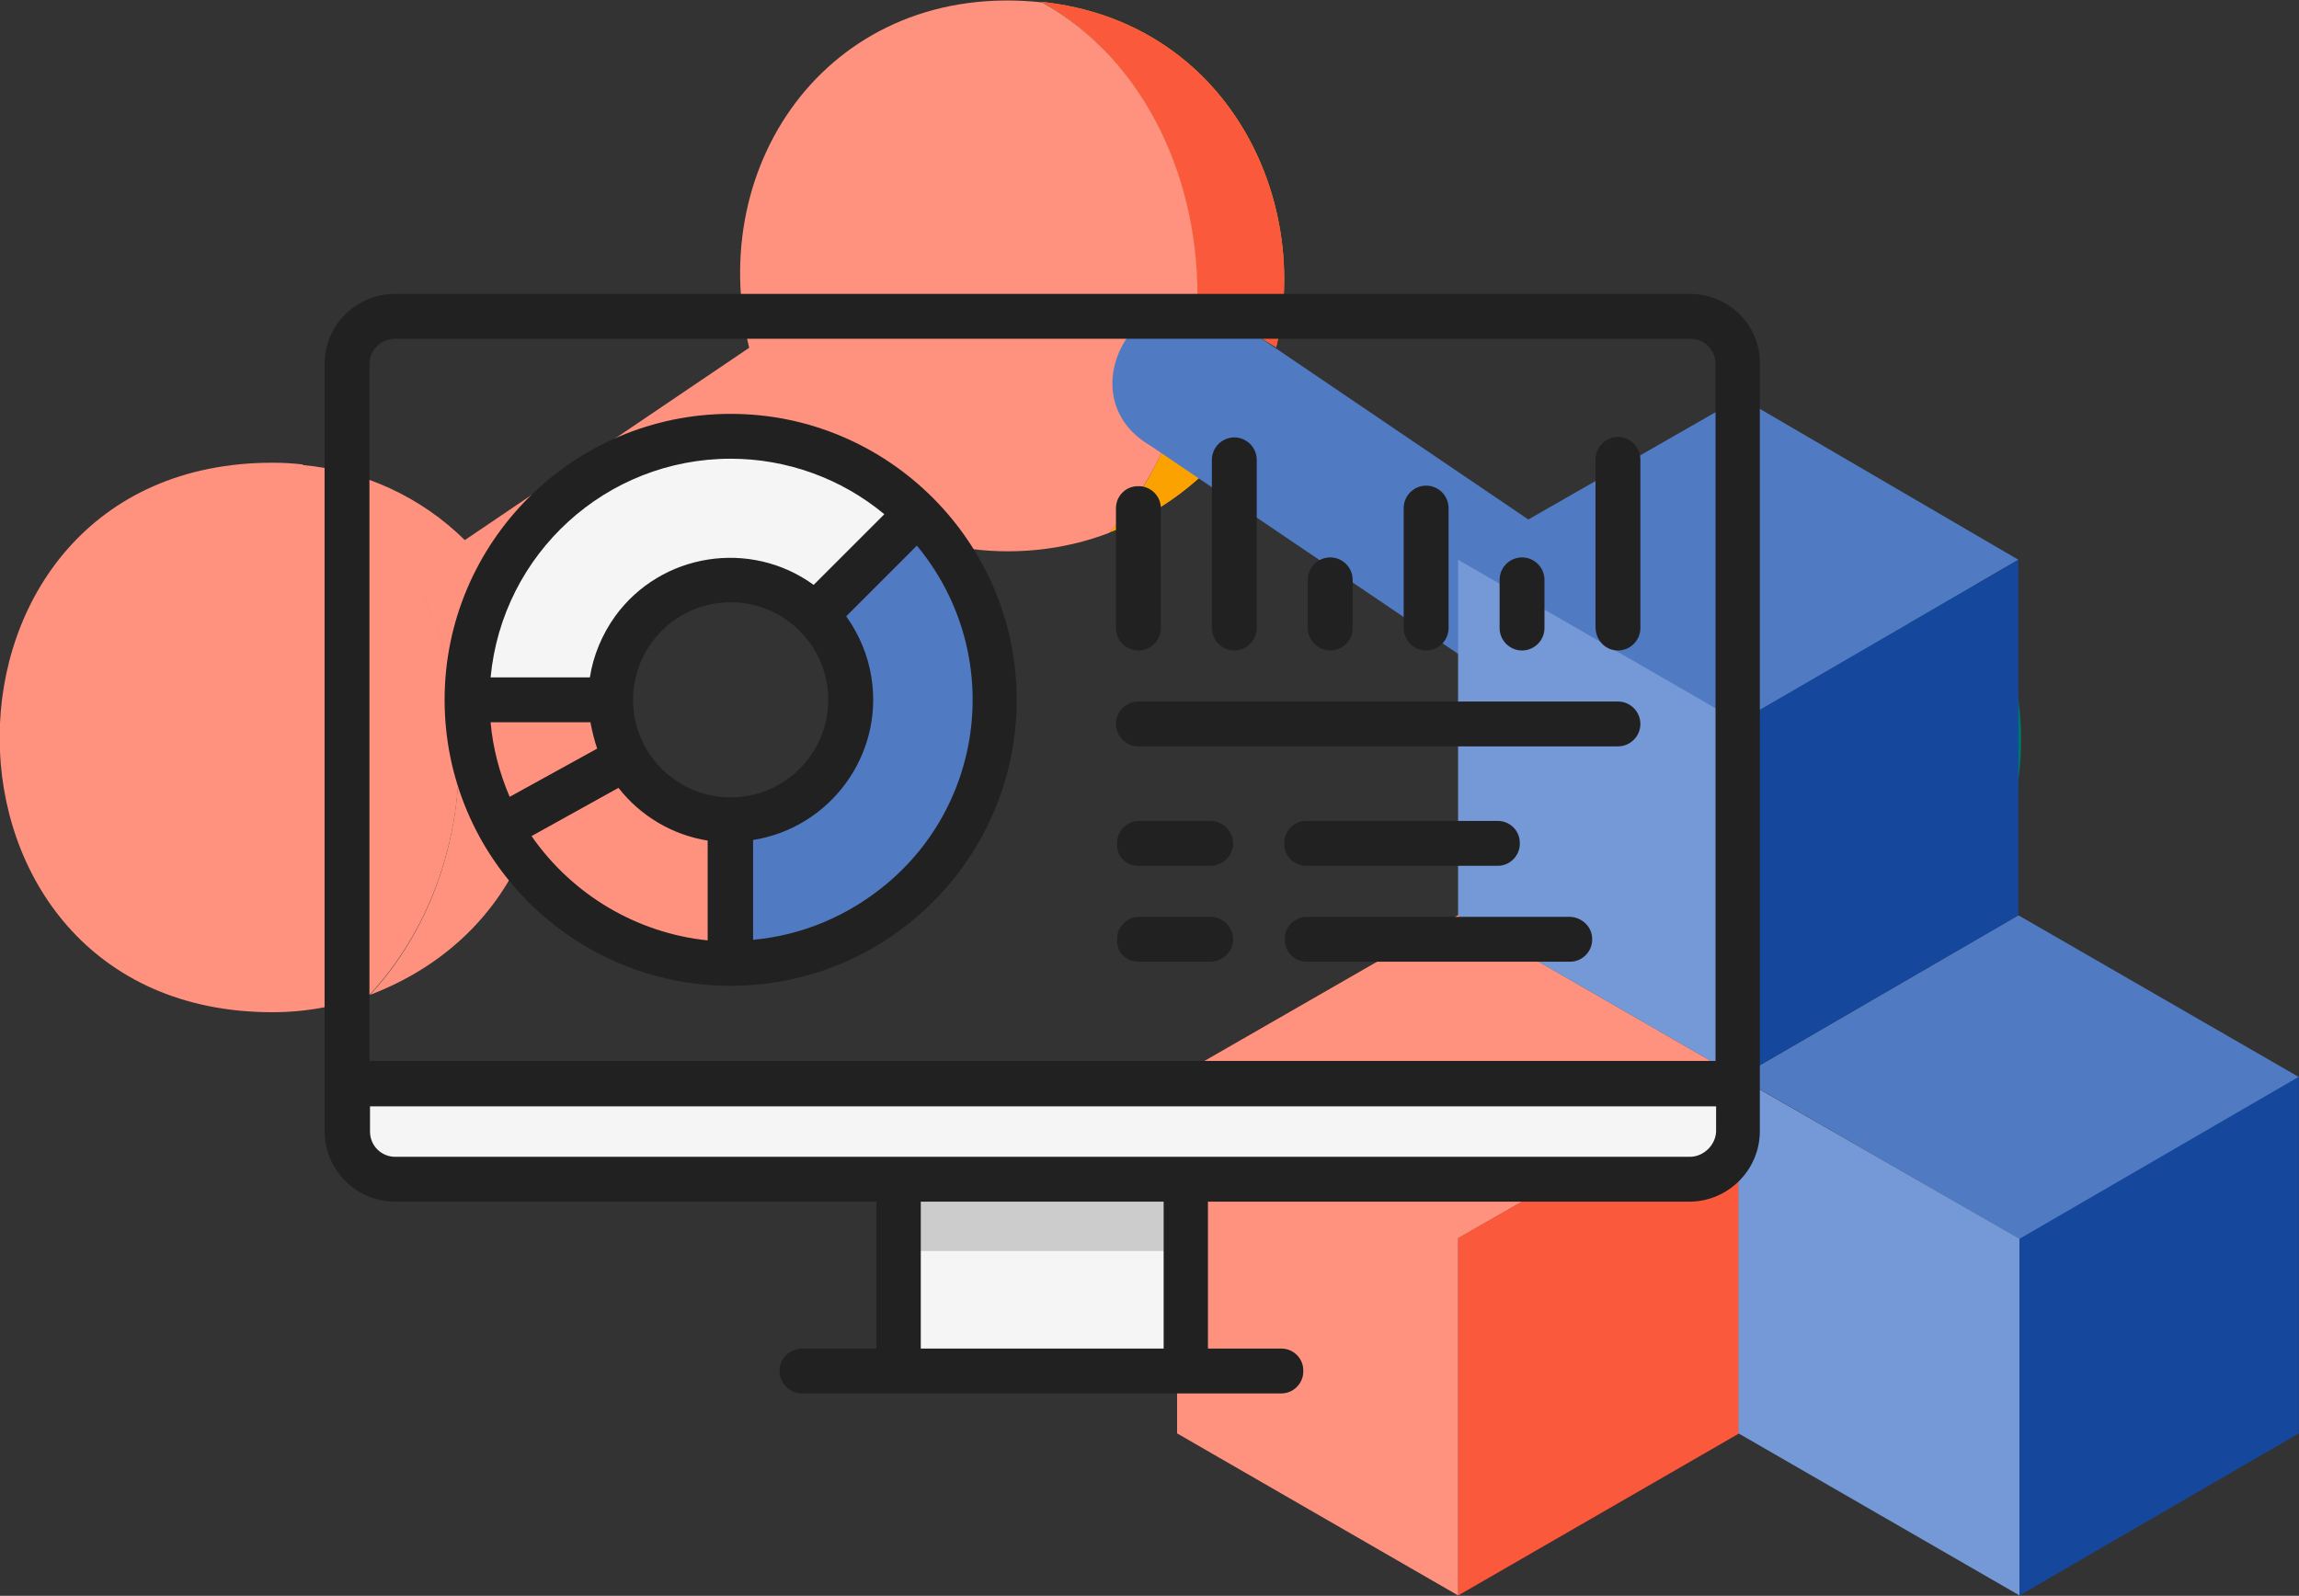 <svg xmlns="http://www.w3.org/2000/svg" xmlns:xlink="http://www.w3.org/1999/xlink" id="Layer_1" x="0px" y="0px" viewBox="0 0 409.9 284.6" style="enable-background:new 0 0 409.9 284.6;" xml:space="preserve"><rect x="0" y="0" width="409.9" height="284.6" fill="#333333" stroke="none"/><style type="text/css">	.st0{fill:#FF927E;}	.st1{fill:#007666;}	.st2{fill:#FCA200;}	.st3{fill:#FA593C;}	.st4{fill:#507AC2;}	.st5{fill:none;}	.st6{fill:#F05A28;}	.st7{fill:#BE1E2D;}	.st8{fill:#7599D7;}	.st9{fill:#15479C;}	.st10{fill:#F5F5F5;}	.st11{fill:#CCCCCC;}	.st12{fill:#212121;}</style><g id="Group_31" transform="translate(-1074.129 -824.062)">	<g id="share-svgrepo-com" transform="translate(1070.105 814.084)">		<path id="Path_43" class="st0" d="M57.9,92.8c-1.7-0.2-3.5-0.3-5.3-0.3c-64.8,0-64.9,98,0,98c6,0,11.9-1.1,17.4-3.2   C95.5,159.7,89.5,110.5,57.9,92.8z"></path>		<path id="Path_44" class="st1" d="M320.7,92.8c31.5,17.7,37.6,66.9,12.1,94.5C381.1,168.9,371.6,98.2,320.7,92.8z"></path>		<g id="Group_30" transform="translate(189.757 10.312)">			<g id="Group_28">				<path id="Path_45" class="st2" d="M41.8,61.6C48.2,35.2,33,3.5,0,0c18.8,10.6,28.3,32.4,27.7,54.1     C32.1,54.6,37.5,59.1,41.8,61.6z"></path>				<path id="Path_46" class="st2" d="M21.4,80.4c-2.4,5.2-5.5,10-9.3,14.2c6.1-2.3,11.6-5.7,16.4-10.1L21.4,80.4z"></path>			</g>			<g id="Group_29">				<path id="Path_47" class="st3" d="M41.8,61.6C48.2,35.2,33,3.5,0,0c18.8,10.6,28.3,32.4,27.7,54.1     C32.1,54.6,37.5,59.1,41.8,61.6z"></path>				<path id="Path_48" class="st2" d="M21.4,80.4c-2.4,5.2-5.5,10-9.3,14.2c6.1-2.3,11.6-5.7,16.4-10.1L21.4,80.4z"></path>			</g>		</g>		<path id="Path_49" class="st0" d="M217.5,64.5c0.6-21.7-8.9-43.6-27.7-54.1c-37.2-4-60.3,28.3-52.2,61.6l-50.7,34.3   c-7.8-7.7-18-12.4-29-13.4c31.5,17.7,37.6,66.9,12.1,94.5c26.2-10,35.2-35.4,30-57.4l50.8-34.4c13.9,13.2,34.6,15.7,51,9.4   c3.8-4.3,6.9-9.1,9.3-14.2L217.5,64.5z"></path>		<path id="Path_50" class="st4" d="M320.7,92.8c-14.2-1.5-28.8,2.4-39.5,13l-58.4-39.6c-15.3-9-29.2,14.3-13.6,23.3l59.1,40   c-9.5,42.1,28.4,71.5,64.6,57.8C358.3,159.7,352.3,110.5,320.7,92.8z"></path>	</g>	<g id="build-svgrepo-com" transform="translate(1279.998 892.594)">		<line id="Line_1" class="st5" x1="54.1" y1="152.2" x2="104.2" y2="123.6"></line>		<path id="Path_27" class="st6" d="M4,123.5l50.1-28.8l50.1,28.9l-50.1,28.7L4,123.5z"></path>		<path id="Path_28" class="st7" d="M54.1,216l50.1-28.9v-63.5l-50.1,28.7V216z"></path>		<line id="Line_2" class="st5" x1="54.1" y1="152.2" x2="104.2" y2="123.6"></line>		<path id="Path_29" class="st0" d="M4,123.5l50.1-28.8l50.1,28.9l-50.1,28.7L4,123.5z"></path>		<path id="Path_30" class="st3" d="M54.1,216l50.1-28.9v-63.5l-50.1,28.7V216z"></path>		<path id="Path_31" class="st0" d="M54.1,216L4,187.1v-63.6l50.1,28.7V216z"></path>		<line id="Line_3" class="st5" x1="154.2" y1="152.4" x2="204" y2="123.5"></line>		<path id="Path_32" class="st4" d="M104.2,123.6L154,94.7l50.1,28.9l-49.8,28.9L104.2,123.6z"></path>		<path id="Path_33" class="st8" d="M154.2,216l-50.1-28.9v-63.5l50.1,28.8V216z"></path>		<path id="Path_34" class="st9" d="M154.2,216l49.8-28.9v-63.6l-49.8,28.9V216z"></path>		<line id="Line_4" class="st5" x1="104.2" y1="60.1" x2="153.9" y2="31.3"></line>		<path id="Path_35" class="st4" d="M54.1,31.3l50.4-28.9L154,31.3l-49.8,28.9L54.1,31.3z"></path>		<path id="Path_36" class="st9" d="M104.2,123.6L154,94.7V31.3l-49.8,28.9V123.6z"></path>		<path id="Path_37" class="st8" d="M104.2,123.6L54.1,94.7V31.3l50.1,28.9V123.6z"></path>	</g>	<g id="analytics-svgrepo-com_1_" transform="translate(1132 816.571)">		<rect id="Rectangle_15" x="102.3" y="217.8" class="st10" width="51.3" height="34.2"></rect>		<rect id="Rectangle_16" x="102.3" y="217.8" class="st11" width="51.3" height="12.8"></rect>		<path id="Path_9" class="st0" d="M72.4,85.2c-26,0-47,21.1-47,47s21.1,47,47,47s47-21.1,47-47l0,0   C119.4,106.3,98.4,85.2,72.4,85.2z M72.4,153.7c-11.8,0-21.4-9.6-21.4-21.4c0-11.8,9.6-21.4,21.4-21.4s21.4,9.6,21.4,21.4   S84.2,153.7,72.4,153.7L72.4,153.7z"></path>		<path id="Path_10" class="st10" d="M72.4,110.9c5.7,0,11.1,2.2,15.1,6.3L105.7,99c-18.4-18.4-48.1-18.4-66.5,0   c-8.8,8.8-13.8,20.8-13.8,33.3H51C51,120.5,60.6,110.9,72.4,110.9z"></path>		<path id="Path_11" class="st0" d="M53.8,142.6c-1.8-3.2-2.8-6.7-2.8-10.3H25.4c0,8,2,15.9,5.9,22.8L53.8,142.6z"></path>		<path id="Path_12" class="st4" d="M93.8,132.3c0,11.8-9.6,21.4-21.4,21.4l0,0v25.7c26,0,47-21.1,47-47c0-12.5-5-24.4-13.8-33.3   l-18.1,18.1C91.5,121.2,93.8,126.6,93.8,132.3z"></path>		<path id="Path_13" class="st10" d="M243.4,217.8H12.6c-4.7,0-8.6-3.8-8.6-8.6v-8.6h248v8.6C252,214,248.2,217.8,243.4,217.8z"></path>		<path id="Path_14" class="st12" d="M243.4,59.9H12.6C5.6,59.9,0,65.5,0,72.4v136.8c0,6.9,5.6,12.6,12.6,12.6h85.8V248H85.2   c-2.2,0-4,1.7-4.1,3.9c0,2.2,1.7,4,3.9,4.1h0.1h85.5c2.2,0,4-1.9,3.9-4.1c0-2.2-1.8-3.9-3.9-3.9h-13.1v-26.2h85.8   c6.9,0,12.6-5.6,12.6-12.6V72.4C256,65.5,250.4,59.9,243.4,59.9z M12.6,67.9h230.9c2.5,0,4.5,2,4.5,4.5v124.3H8V72.4   C8,69.9,10.1,67.9,12.6,67.9z M149.6,248h-43.3v-26.2h43.3V248z M243.4,213.8H12.6c-2.5,0-4.5-2-4.5-4.5v-4.5h240v4.5   C248,211.7,245.9,213.8,243.4,213.8L243.4,213.8z"></path>		<path id="Path_15" class="st12" d="M72.4,183.3c28.2,0,51-22.9,51-51s-22.9-51-51-51s-51,22.9-51,51   C21.4,160.4,44.2,183.3,72.4,183.3z M36.9,156.6l15.5-8.6c3.9,5,9.6,8.4,15.9,9.4v17.8C55.7,173.9,44.2,167.1,36.9,156.6z    M29.6,136.3h17.8c0.3,1.6,0.7,3.2,1.2,4.7L33,149.6C31.2,145.4,30,140.9,29.6,136.3z M89.8,132.3c0,9.6-7.8,17.4-17.4,17.4   S55,141.9,55,132.3s7.8-17.4,17.4-17.4l0,0C82,114.9,89.8,122.7,89.8,132.3L89.8,132.3z M76.4,175.1v-17.8   c13.8-2.2,23.3-15.2,21.1-29c-0.6-3.9-2.2-7.7-4.5-10.9l12.6-12.6c15.2,18.3,12.7,45.4-5.6,60.5C93.2,170.9,85.1,174.3,76.4,175.1   L76.4,175.1z M72.4,89.3c10,0,19.7,3.5,27.4,9.9l-12.6,12.6c-11.3-8.2-27.2-5.7-35.4,5.6c-2.3,3.2-3.9,7-4.5,10.9H29.6   C31.7,106.2,50.2,89.3,72.4,89.3z"></path>		<path id="Path_16" class="st12" d="M145.1,140.6h85.5c2.2,0,4-1.8,4-4s-1.8-4-4-4l0,0h-85.5c-2.2,0-4,1.8-4,4   S142.9,140.6,145.1,140.6z"></path>		<path id="Path_17" class="st12" d="M145.1,161.9h12.8c2.2,0,4-1.7,4.1-3.9c0-2.2-1.7-4-3.9-4.1H158h-12.8c-2.2,0-4,1.9-3.9,4.1   C141.2,160.2,142.9,161.9,145.1,161.9z"></path>		<path id="Path_18" class="st12" d="M175,161.9h34.2c2.2,0,4-1.9,3.9-4.1c0-2.2-1.8-3.9-3.9-3.9H175c-2.2,0-4,1.9-3.9,4.1   C171.1,160.2,172.9,161.9,175,161.9z"></path>		<path id="Path_19" class="st12" d="M222.1,171h-47c-2.2,0-4,1.9-3.9,4.1c0,2.2,1.8,3.9,3.9,3.9h47c2.2,0,4-1.9,3.9-4.1   C226,172.8,224.2,171.1,222.1,171L222.1,171z"></path>		<path id="Path_20" class="st12" d="M145.1,179h12.8c2.2,0,4-1.7,4.1-3.9c0-2.2-1.7-4-3.9-4.1H158h-12.8c-2.2,0-4,1.9-3.9,4.1   C141.2,177.3,142.9,179,145.1,179z"></path>		<path id="Path_21" class="st12" d="M145.1,123.5c2.2,0,4-1.8,4-4l0,0V98.1c0-2.2-1.9-4-4.1-3.9c-2.2,0-3.9,1.8-3.9,3.9v21.4   C141.1,121.7,142.9,123.5,145.1,123.5z"></path>		<path id="Path_22" class="st12" d="M196.4,123.5c2.2,0,4-1.8,4-4l0,0V98.1c0-2.2-1.8-4-4-4s-4,1.8-4,4v21.4   C192.4,121.7,194.2,123.5,196.4,123.5z"></path>		<path id="Path_23" class="st12" d="M179.3,123.5c2.2,0,4-1.8,4-4v-8.6c0-2.2-1.8-4-4-4s-4,1.8-4,4v8.6   C175.3,121.7,177.1,123.5,179.3,123.5L179.3,123.5z"></path>		<path id="Path_24" class="st12" d="M213.5,123.5c2.2,0,4-1.8,4-4l0,0v-8.6c0-2.2-1.8-4-4-4s-4,1.8-4,4v8.6   C209.5,121.7,211.3,123.5,213.5,123.5z"></path>		<path id="Path_25" class="st12" d="M162.2,123.5c2.2,0,4-1.8,4-4v-30c0-2.2-1.8-4-4-4s-4,1.8-4,4v29.9   C158.2,121.7,160,123.5,162.2,123.5z"></path>		<path id="Path_26" class="st12" d="M230.6,123.5c2.2,0,4-1.8,4-4v-30c0-2.2-1.7-4-3.9-4.1c-2.2,0-4,1.7-4.1,3.9v0.1v29.9   C226.6,121.7,228.4,123.5,230.6,123.5L230.6,123.5z"></path>	</g></g></svg>